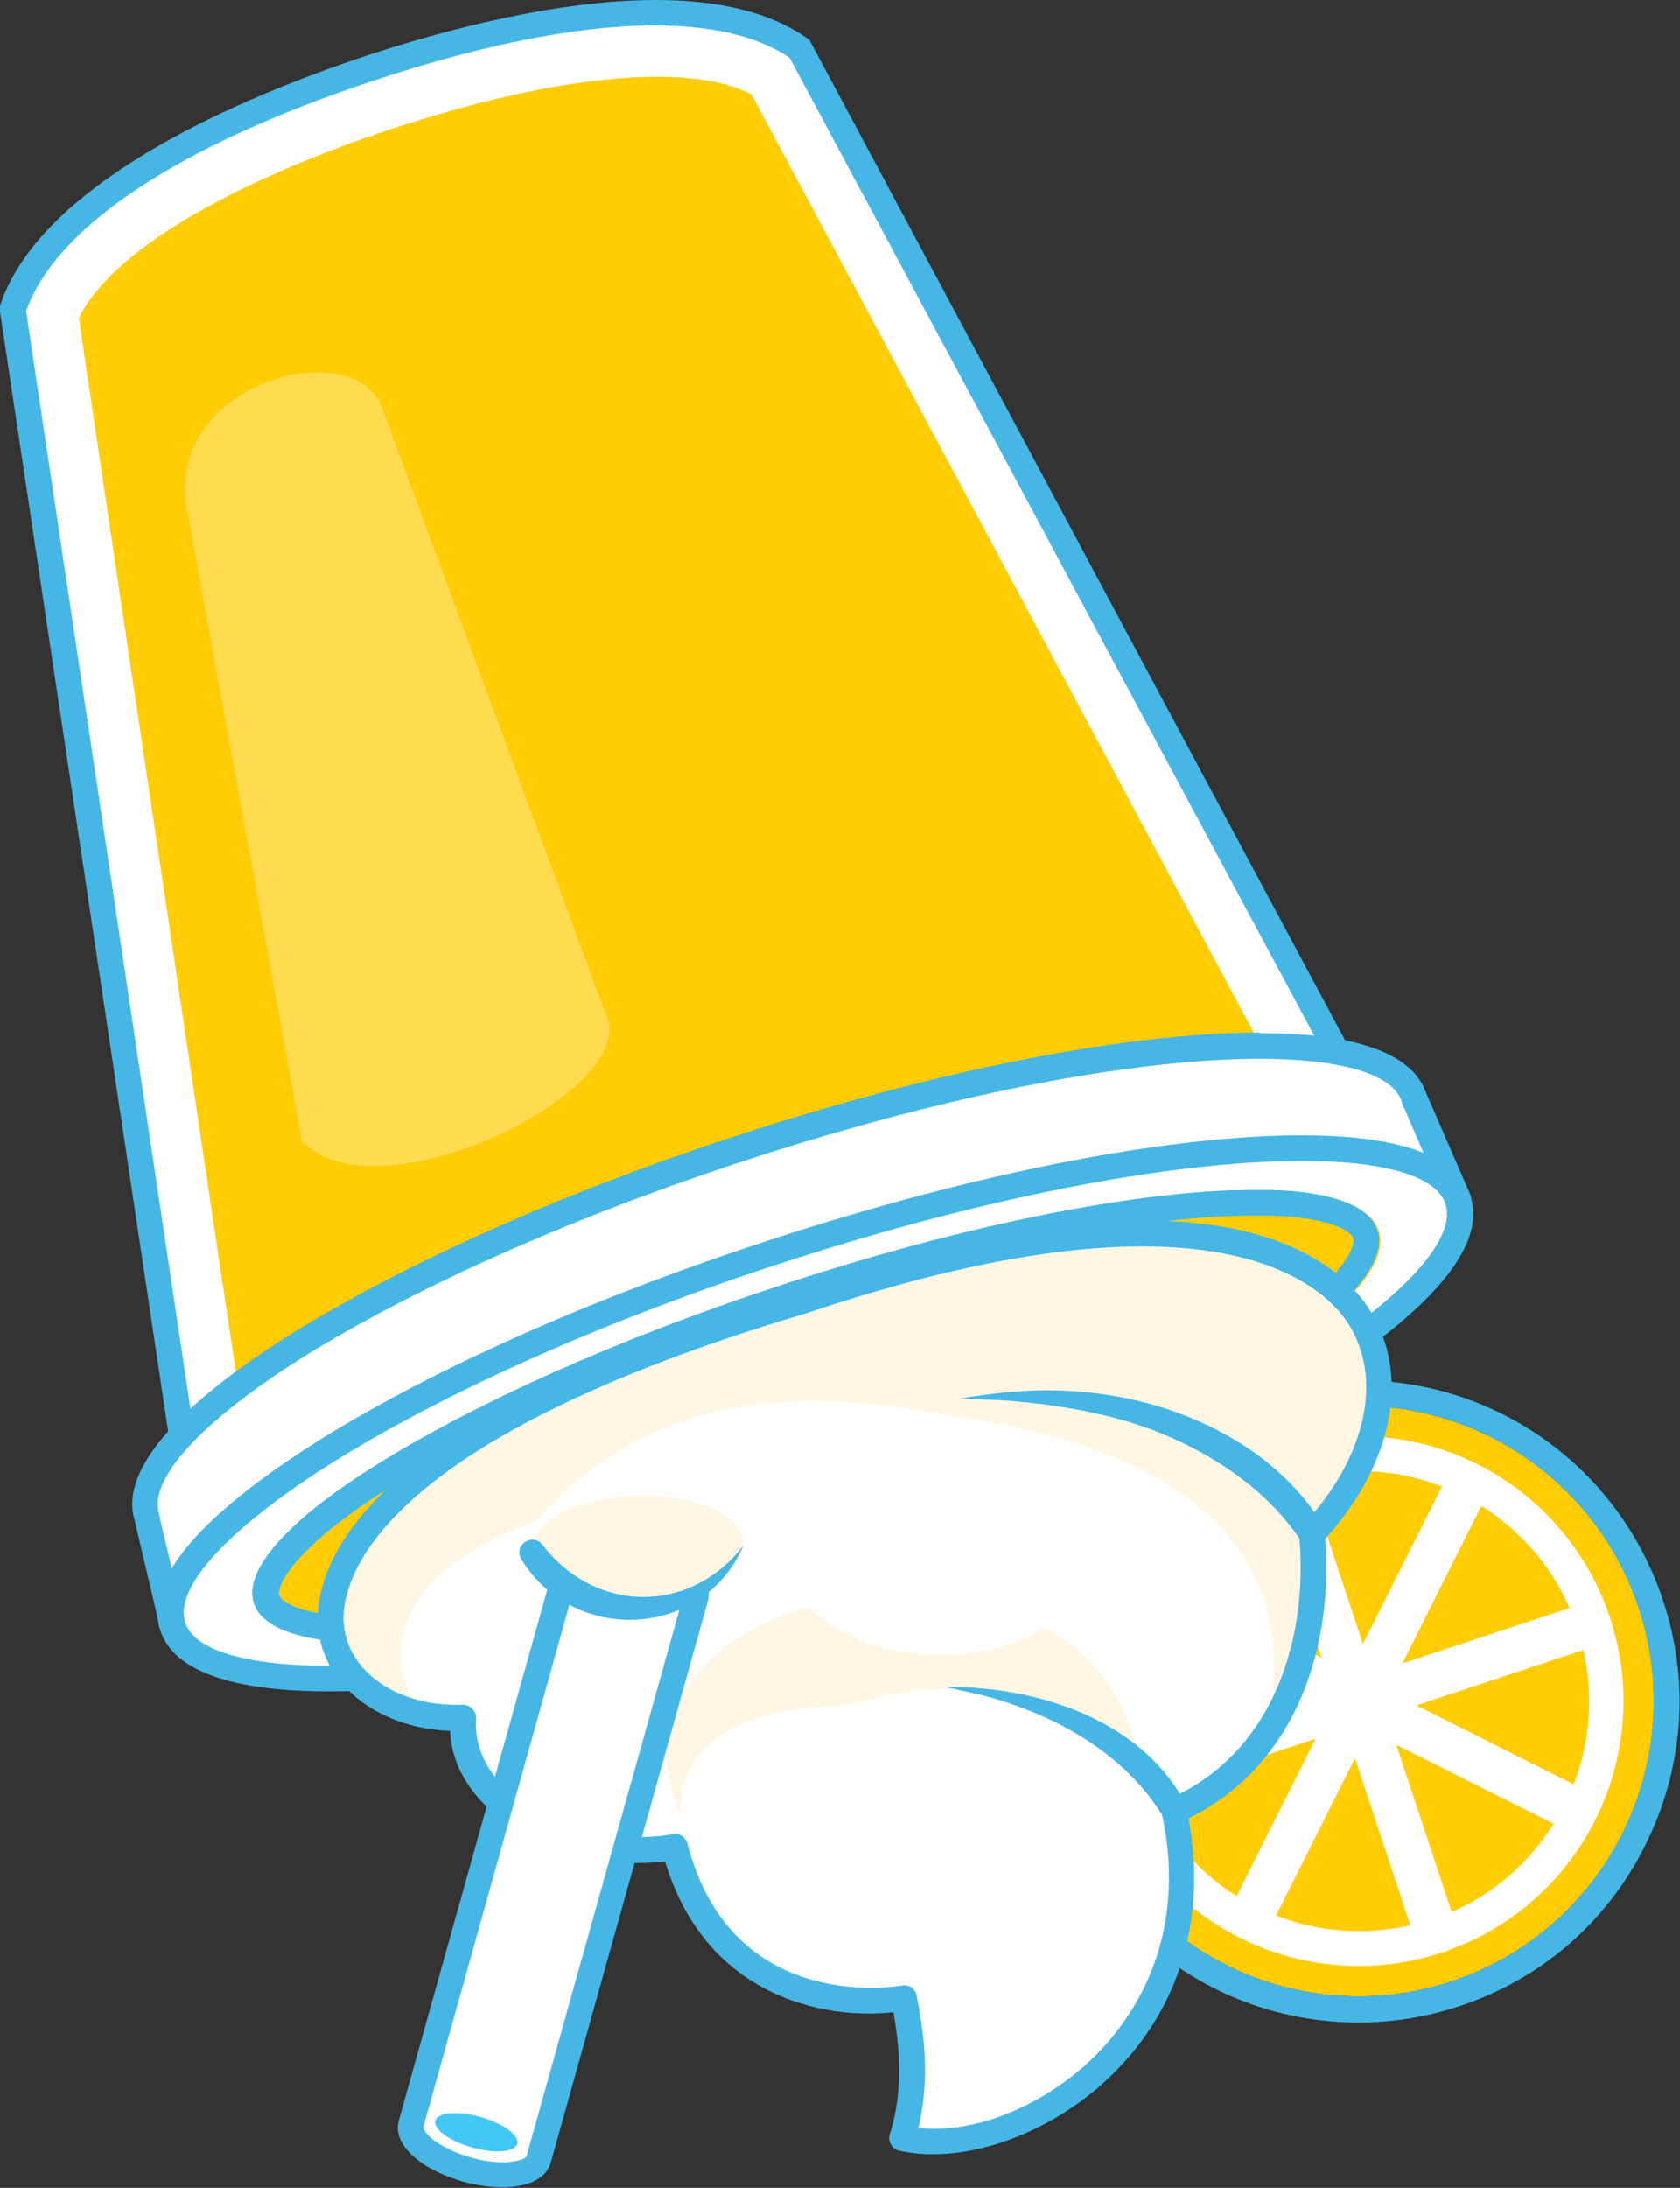 <svg viewBox="0 0 276.6 360" version="1.1" xmlns="http://www.w3.org/2000/svg" id="Layer_2">
  
  <rect x="0" y="0" width="276.6" height="360" fill="#333333" stroke="none"/>
  
  <defs>
    <style>
      .st0 {
        opacity: 0;
      }

      .st0, .st1 {
        isolation: isolate;
      }

      .st2 {
        fill: #fff7e4;
      }

      .st3, .st1 {
        fill: #fff;
      }

      .st4 {
        fill: #46b6e5;
      }

      .st5 {
        fill: #ffcc05;
      }

      .st6 {
        fill: #42c6f4;
      }

      .st1 {
        opacity: .3;
      }
    </style>
  </defs>
  <g id="Artwork">
    <g id="Front_Panel">
      <g>
        <g>
          <circle r="48.6" cy="279.9" cx="223.7" class="st5"></circle>
          <path d="M223.7,328.5c-20.4,0-39.4-12.9-46.1-33.3-8.4-25.5,5.3-53,30.8-61.4,5.1-1.7,10.2-2.5,15.3-2.5,20.4,0,39.3,12.9,46.1,33.3,8.4,25.5-5.4,53-30.8,61.4-5.1,1.7-10.2,2.5-15.3,2.5M223.7,332.8h0c5.6,0,11.2-.9,16.6-2.7,13.4-4.4,24.3-13.8,30.6-26.5,6.3-12.6,7.4-26.9,2.9-40.3-7.2-21.7-27.3-36.2-50.1-36.2s-11.2.9-16.6,2.7c-27.7,9.2-42.7,39.1-33.5,66.8,7.2,21.7,27.3,36.2,50.1,36.2h0Z" class="st4"></path>
          <circle r="43.6" cy="279.9" cx="223.7" class="st3"></circle>
          <path d="M233.2,280.6l27.5-9.1c1.7,7.6,1.1,15.2-1.6,22.1,0,0-25.9-13-25.9-13Z" class="st5"></path>
          <path d="M239,314.6l-9.1-27.5,25.9,13c-3.9,6.2-9.6,11.4-16.8,14.5Z" class="st5"></path>
          <path d="M210.1,315.2l13-25.9,9.1,27.5c-7.6,1.7-15.2,1.1-22.1-1.6h0Z" class="st5"></path>
          <path d="M189.1,295.2l27.5-9.1-13,25.9c-6.2-3.9-11.3-9.7-14.5-16.8h0Z" class="st5"></path>
          <path d="M186.8,288.4c-1.7-7.6-1.1-15.2,1.6-22.1l25.9,13-27.5,9.1Z" class="st5"></path>
          <path d="M191.7,259.8c3.9-6.2,9.7-11.3,16.8-14.5l9.1,27.5-25.9-13Z" class="st5"></path>
          <path d="M224.4,270.5l-9.1-27.5c7.6-1.7,15.2-1.1,22.1,1.6l-13,25.9h0Z" class="st5"></path>
          <path d="M230.9,273.7l13-25.9c6.2,3.9,11.4,9.6,14.5,16.8l-27.5,9.1h0Z" class="st5"></path>
        </g>
        <g>
          <path d="M31.2,245.3L2.1,51c5.1-15.9,28.4-29.7,58.7-39.8,30.4-10.1,57.2-12.9,70.8-3.2l92.8,173.2c17,51.3-176.2,115.5-193.3,64.1h0Z" class="st3"></path>
          <path d="M108,0c9.6,0,18.4,1.7,24.9,6.3.3.2.5.4.6.7l92.8,173.2c0,.1.1.2.1.3,4.3,12.8-3.1,27.1-21.3,41.2-15.7,12.2-38.3,23.5-63.9,32-25.5,8.5-50.5,12.9-70.3,12.5-23.1-.5-37.5-7.5-41.7-20.3,0-.1,0-.2,0-.3L0,51.3c0-.3,0-.6,0-1C6.8,29.7,40.6,15.7,60.2,9.2,72.6,5.1,91.4,0,108,0ZM130,9.5c-12.1-8.2-36.4-6.9-68.6,3.8C29.4,23.9,9.1,37.4,4.3,51.2l29,193.6c8.1,23.8,59.8,20.5,106.7,4.9,46.9-15.6,90.3-43.8,82.6-67.7L130,9.5Z" class="st4"></path>
          <path d="M64.2,21.3c27.2-9,49.1-11.1,59.5-5.8l91,169.7c2.5,9.9-11.2,21.8-17.3,26.5-14.3,11.1-36.2,22.1-60.1,30-23.9,7.9-47.9,12.2-66.1,11.9-7.7-.2-25.7-1.5-29.7-10.9L13,52.3c5.1-10.5,23.9-21.9,51.2-31h0Z" class="st3"></path>
          <path d="M13,52.3c5.1-10.5,23.9-21.9,51.2-31,27.2-9,49.1-11.1,59.5-5.8l37.9,70.7,38.5,71.9,14.5,27.1c.3,1.4.4,2.8.1,4.3-1.4,8.8-12.2,18.2-17.4,22.2-14.3,11.1-36.2,22.1-60.1,30-23.9,7.9-47.9,12.2-66.1,11.9-6.6-.1-20.9-1.2-27.3-7.4-1-1-1.9-2.2-2.4-3.5l-4.8-31.8L14,59.3l-1-7h0Z" class="st5"></path>
          <path d="M36.8,210.9c17.3-11.8,44.6-24.7,76.3-35.3,34.2-11.4,65.9-17.4,87-17.5l14.5,27.1c.3,1.4.4,2.8.1,4.3l-170.8,56.7c-1-1-1.9-2.2-2.4-3.5l-4.8-31.8h0Z" class="st0"></path>
          <path d="M13,52.3c5.1-10.5,23.9-21.9,51.2-31,27.2-9,49.1-11.1,59.5-5.8l37.9,70.7c-27.1-20.7-81.6-51.1-147.6-27l-1-7Z" class="st0"></path>
          <path d="M28.5,267.7l-4.2-17.9c-4.7-14.1,38.2-41.1,95.8-60.2,57.6-19.1,108.1-23.1,112.8-9l7.3,16.9L28.5,267.7h0Z" class="st3"></path>
          <path d="M207.4,170c12.6,0,24.7,2.1,27.4,9.8l7.3,16.8c.2.5.2,1.2,0,1.7s-.7,1-1.3,1.1L29.1,269.7c-.6.2-1.2.1-1.7-.2s-.9-.8-1-1.4l-4.2-17.8c-3.2-10,12.1-22.2,25.4-30.6,18.2-11.4,43.7-22.9,71.7-32.2,28-9.3,55.3-15.4,76.7-17.1,3.7-.3,7.5-.5,11.3-.5h0ZM237.2,196.2l-6.4-14.8c0,0,0-.1,0-.2-1.9-5.6-14.7-8.1-34.4-6.5-21.1,1.7-48,7.7-75.7,16.9s-52.8,20.5-70.8,31.7c-16.7,10.5-25.5,20.1-23.7,25.8,0,0,0,.1,0,.2l3.7,15.6,207.2-68.8Z" class="st4"></path>
          <ellipse transform="translate(-66.4 54.1) rotate(-18.4)" ry="27.3" rx="111.5" cy="232.6" cx="134.3" class="st3"></ellipse>
          <path d="M214.3,186.8c12.9,0,25.2,2.2,27.8,10,3.4,10.2-12.2,22.5-25.8,31.1-18.5,11.6-44.3,23.2-72.8,32.6-28.4,9.4-56.1,15.6-77.8,17.3-16,1.3-35.9.7-39.3-9.5-3.4-10.2,12.2-22.5,25.8-31.1,18.5-11.6,44.3-23.2,72.8-32.6,28.4-9.4,56.1-15.6,77.8-17.3,3.7-.3,7.6-.5,11.5-.5h0ZM54.3,274.1c3.4,0,7.1-.2,11.1-.5,21.4-1.7,48.7-7.8,76.8-17.1,28.1-9.3,53.6-20.8,71.8-32.2,16.9-10.6,25.9-20.4,24-26.2-1.9-5.8-15-8.2-34.9-6.6-21.4,1.7-48.7,7.8-76.8,17.1-28.1,9.3-53.6,20.8-71.8,32.2-16.9,10.7-25.9,20.4-24,26.2h0c1.5,4.6,10.2,7.1,23.8,7.1h0Z" class="st4"></path>
          <path d="M62.3,270.4v-4.2h0c-11.9,0-15.9-2.4-16.3-3.7-.4-1.1,1-4.9,8.8-11.2,14.4-11.5,42.7-25,73.9-35.4,29.9-9.9,59-15.9,77.8-15.9.9,0,1.8,0,2.6,0,10,.3,13.3,2.6,13.7,3.7.5,1.6-2.1,8-20.3,19-15.9,9.6-38,19.4-62.5,27.5-29.9,9.9-59,15.9-77.8,15.9v4.2M62.3,270.4c18.5,0,47.6-5.6,79.1-16.1,51.1-16.9,89.3-40.2,85.4-51.9-1.4-4.1-7.7-6.3-17.6-6.6-.9,0-1.8,0-2.8,0-18.5,0-47.6,5.6-79.1,16.1-33.2,11-60.9,24.7-75.3,36.1-7.7,6.2-11.5,11.7-10.2,15.8,1.5,4.5,8.9,6.6,20.4,6.6h0Z" class="st6"></path>
          <path d="M52.2,248c14.3-11.4,42.1-25.1,75.3-36.1,33.2-11,63.6-16.6,81.9-16,9.9.3,16.2,2.5,17.6,6.6,3.9,11.7-34.4,34.9-85.4,51.9-51.1,16.9-95.6,21.2-99.5,9.5-1.4-4.1,2.4-9.6,10.2-15.8h0Z" class="st5"></path>
          <path d="M62.3,270.4v-4.2h0c-11.9,0-15.9-2.4-16.3-3.7-.4-1.1,1-4.9,8.8-11.2,14.4-11.5,42.7-25,73.9-35.4,29.9-9.9,59-15.9,77.8-15.9.9,0,1.8,0,2.6,0,10,.3,13.3,2.6,13.7,3.7.5,1.6-2.1,8-20.3,19-15.9,9.6-38,19.4-62.5,27.5-29.9,9.9-59,15.9-77.8,15.9v4.2M62.3,270.4c18.5,0,47.6-5.6,79.1-16.1,51.1-16.9,89.3-40.2,85.4-51.9-1.4-4.1-7.7-6.3-17.6-6.6-.9,0-1.8,0-2.8,0-18.5,0-47.6,5.6-79.1,16.1-33.2,11-60.9,24.7-75.3,36.1-7.7,6.2-11.5,11.7-10.2,15.8,1.5,4.5,8.9,6.6,20.4,6.6h0Z" class="st4"></path>
          <g>
            <path d="M132,214.2c93.2-31.4,110.1,10.6,84.1,38.4,1,10.7-.9,23.2-7.5,32.9-3.6,5.2-8.5,9.7-15.1,12.6,8,37.6-26.2,58-44.8,53.9,2.5-7.8,1.8-15.5.3-23.1,0,0-30,5.5-37.8-24.8-15.5,2.8-36-6.3-34.9-21.3-3.8.1-7.4-.5-10.6-1.7-20.1-7.8-21.8-40.6,66.4-66.8h0Z" class="st3"></path>
            <path d="M112,299.1c-.3-12,8.9-18.1,27.7-18.5,22.2-6.5,36.8-1.1,47.7,9.8-5.1-44.2-92.4-32.4-75.4,8.6h0Z" class="st2"></path>
            <path d="M132,214.2c93.2-31.4,110.1,10.6,84.1,38.4,1,10.7-.9,23.2-7.5,32.9,6.4-30.8-13.3-47.5-54.3-52.9-26.5-5.1-49.4-1.4-65.9,17.6-17.2,6.5-26.3,15.7-20.6,29.8,0,0-.8.5-2,1-20.1-7.8-21.8-40.6,66.4-66.8h0Z" class="st2"></path>
            <path d="M188.3,200.8c24.1,0,33.7,9.2,37.2,14.7,6.8,10.6,3.9,25.3-7.3,37.7,1.3,16.6-4,36.8-22.5,46,3,16.3-1.4,31.2-12.5,42.1-9.9,9.8-24.4,15-35.1,12.6-.6-.1-1.1-.5-1.4-1-.3-.5-.4-1.1-.2-1.7,2.3-7.2,1.6-14.4.6-20.1-11.3,1.3-30.9-2.5-37.6-24.8-10.2,1.2-21.7-2.1-28.7-8.4-4.2-3.8-6.5-8.3-6.7-13.1-11.2-.4-20.2-6.9-21.6-16-1.2-7.4.9-33.5,78.9-56.7,24.8-8.3,43.2-11.3,57-11.3h0ZM153.8,350.3c8.7,0,18.9-4.5,26.5-12,6-6,15.5-19,11-39.9-.2-1,.3-2,1.2-2.4,18-8,22.9-27.7,21.4-43.4,0-.6.2-1.2.6-1.6,10.4-11.1,13.3-24.1,7.5-33.2-3.9-6.1-22-24.3-89.3-1.7,0,0,0,0,0,0-76.7,22.8-76.8,47.3-76,52,1.2,7.6,9.5,12.8,19.5,12.4.6,0,1.2.2,1.6.7.4.4.6,1,.6,1.6-.4,5.5,2.7,9.6,5.3,11.9,6.5,5.9,17.7,8.8,27.1,7.1,1.1-.2,2.1.5,2.4,1.6,7.2,28,34.2,23.5,35.3,23.3,1.1-.2,2.2.5,2.4,1.6,1.2,6,2.3,13.7.3,21.9.8,0,1.7.1,2.6.1h0Z" class="st4"></path>
            <path d="M191.5,298.9c-6.5-10.7-18.4-17.1-30.3-20.1l-5.4-1.2c1.9,0,3.7,0,5.6.2,13.3,1.1,27.7,6.9,34,19.4,1.1,2.5-2.6,4.2-3.8,1.8h0Z" class="st4"></path>
            <path d="M214.2,253.5c-5.8-8.6-14.8-14.5-24.4-18.2-7.5-2.8-15.5-4.1-23.4-4.8-2.7-.2-5.4-.2-8.2-.4,5.4-.9,10.9-1.5,16.4-1.3,11.9.4,23.8,4,33.4,11.3,4,3.2,7.5,6.8,10,11.3.5,1,.2,2.3-.9,2.9-1,.6-2.3.1-2.9-.9h0Z" class="st4"></path>
            <path d="M76.9,357c5.8,1.6,11.1.8,11.8-1.7l25.8-92.2c.7-2.6-3.4-6-9.2-7.6-5.8-1.6-11.1-.8-11.8,1.7l-25.8,92.2c-.7,2.6,3.4,6,9.2,7.6Z" class="st3"></path>
            <path d="M99.5,252.5c2,0,4.2.3,6.4.9,3.1.9,5.9,2.2,7.8,3.8,3.3,2.7,3.2,5.1,2.8,6.4l-25.8,92.2c-1.2,4.4-8.2,4.9-14.4,3.2h0c-3.1-.9-5.9-2.2-7.8-3.8-3.3-2.7-3.2-5.1-2.8-6.4l25.8-92.2c.3-1.2,1.5-3.3,5.7-4,.7-.1,1.5-.2,2.3-.2h0ZM82.7,355.8c2.4,0,3.9-.6,4-1l25.8-92.2c0-.2-.2-.9-1.5-2-1.5-1.2-3.8-2.3-6.3-3-2.5-.7-5-.9-6.9-.7-1.6.2-2.2.7-2.3.9l-25.8,92.2c0,.2.2.9,1.5,2,1.5,1.2,3.8,2.3,6.3,3h0c2,.6,3.8.8,5.2.8Z" class="st4"></path>
            <path d="M87.6,255.5c-.4-11.7,34.4-12.8,34.8-1.1-10,16.3-28.9,10.9-34.8,1.1Z" class="st2"></path>
            <path d="M122.4,254.3c-6.6,15.4-28,16.4-36.6,2.2-1.3-2.4,2.1-4.4,3.6-2.2,8.7,11.2,24.2,11.4,33,0h0Z" class="st4"></path>
          </g>
          <ellipse transform="translate(-280.4 330.9) rotate(-74.2)" ry="7" rx="2.6" cy="350.7" cx="78.5" class="st6"></ellipse>
        </g>
        <path d="M100.2,168.1c3,12.4-38.1,32.4-50.5,19.7l-19.1-105.1c-2.4-20.5,28.1-27.5,32.3-15.6l37.3,101h0Z" class="st1"></path>
        <path d="M167,306.6c-6.8,23.9-45.2,13-38.4-10.9,6-21,44.3-10,38.4,10.9Z" class="st3"></path>
        <path d="M179.3,255.4c-.8,23.7-51,21.9-50.2-1.8.9-24.3,51-22.5,50.2,1.8Z" class="st3"></path>
        <path d="M172.5,335.3c-2.6,8.9-14.5,5.5-11.9-3.5,1.6-5.6,13.5-2.1,11.9,3.5Z" class="st3"></path>
      </g>
    </g>
  </g>
</svg>